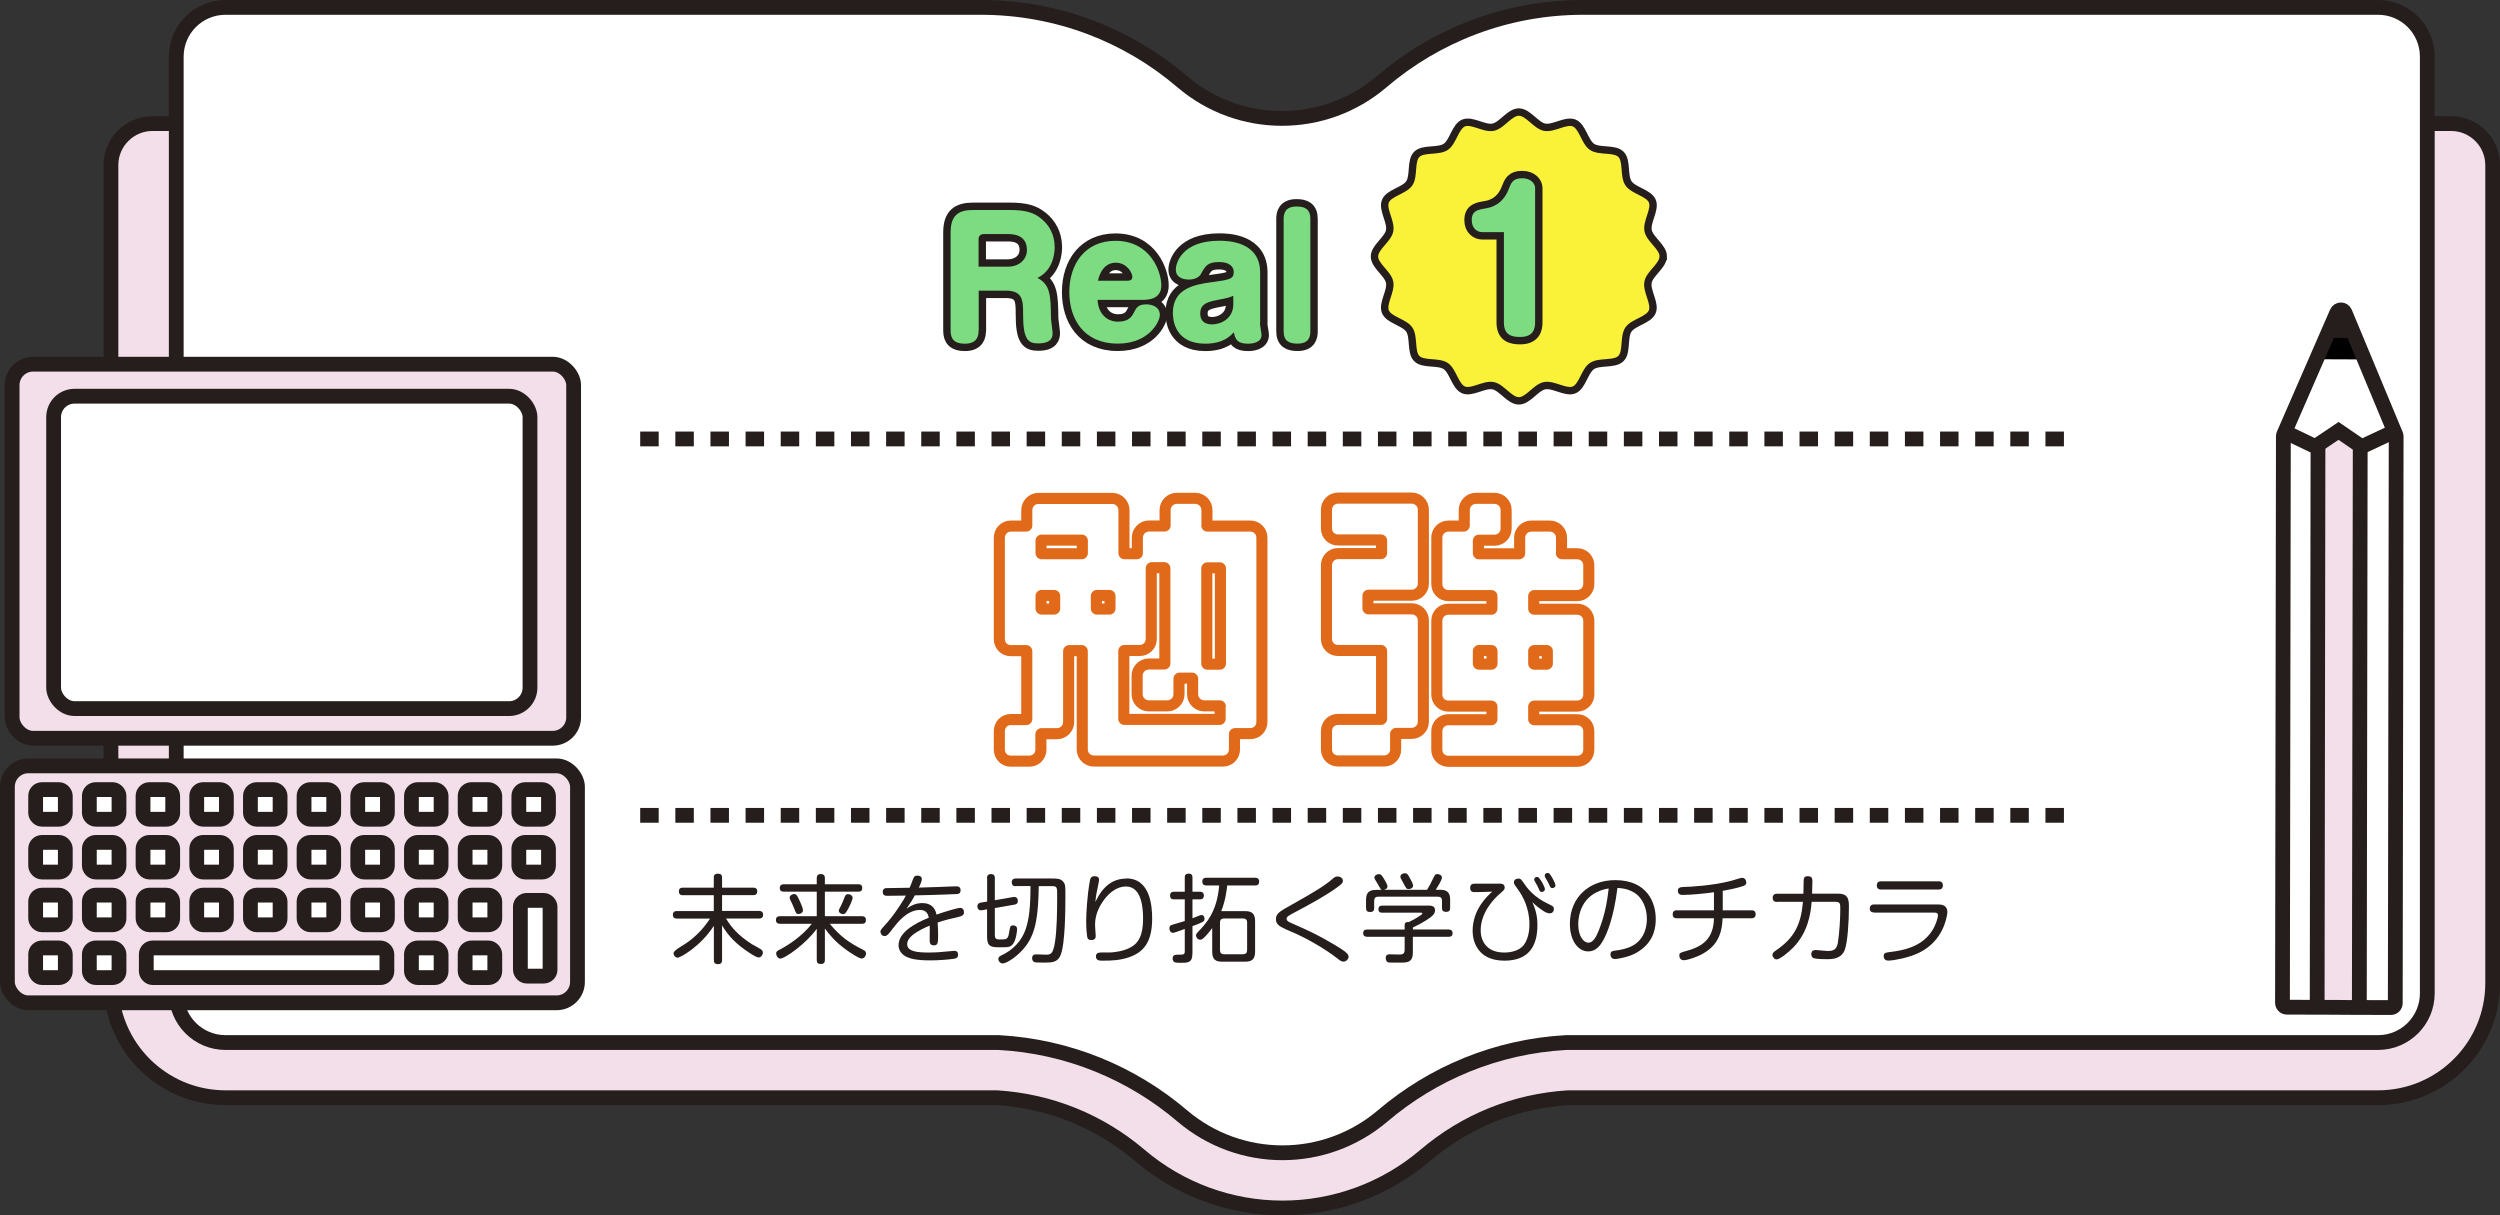 <?xml version="1.0" encoding="UTF-8"?>
<svg id="_レイヤー_2" data-name="レイヤー 2" xmlns="http://www.w3.org/2000/svg" viewBox="0 0 338.02 164.33">
  <rect x="0" y="0" width="338.02" height="164.33" fill="#333333" stroke="none"/>
  <defs>
    <style>
      .cls-1, .cls-2, .cls-3, .cls-4, .cls-5, .cls-6 {
        fill: none;
      }

      .cls-1, .cls-7, .cls-4, .cls-5, .cls-8, .cls-9 {
        stroke: #251e1c;
      }

      .cls-1, .cls-7, .cls-4, .cls-5, .cls-9 {
        stroke-width: 2px;
      }

      .cls-1, .cls-7, .cls-8, .cls-9 {
        stroke-linecap: round;
      }

      .cls-1, .cls-7, .cls-9 {
        stroke-linejoin: round;
      }

      .cls-2 {
        stroke: #000;
        stroke-width: 2.89px;
      }

      .cls-2, .cls-4, .cls-5, .cls-8 {
        stroke-miterlimit: 10;
      }

      .cls-10, .cls-7 {
        fill: #fff;
      }

      .cls-11 {
        fill: #7ddb81;
      }

      .cls-12, .cls-9 {
        fill: #f3dfe9;
      }

      .cls-4 {
        stroke-dasharray: 2.5 2.25;
      }

      .cls-13 {
        fill: #251e1c;
      }

      .cls-8 {
        fill: #faf139;
      }

      .cls-6 {
        stroke: #e06a19;
        stroke-width: 3px;
      }
    </style>
  </defs>
  <g id="_レイヤー_1-2" data-name="レイヤー 1">
    <g>
      <path class="cls-9" d="M173.4,163.33c-7.05,0-13.9-2.52-19.28-7.1-5.48-4.66-12.17-7.36-19.34-7.81H30.49c-8.56,0-15.49-6.94-15.49-15.49V22.33c0-3.1,2.52-5.62,5.62-5.62h310.79c3.1,0,5.62,2.51,5.62,5.62v110.6c0,8.56-6.94,15.49-15.49,15.49h-109.51c-7.17.45-13.86,3.14-19.34,7.81-5.38,4.58-12.23,7.1-19.28,7.1Z"/>
      <path class="cls-7" d="M214.05,1c-10.39,0-19.9,3.78-27.22,10.03-7.77,6.64-19.23,6.64-27,0-7.33-6.26-16.83-10.03-27.22-10.03H30.49c-3.68,0-6.66,2.98-6.66,6.66v126.64c0,3.68,2.98,6.66,6.66,6.66h104.55c9.44.52,18.04,4.16,24.8,9.91,7.83,6.66,19.29,6.66,27.12,0,6.76-5.75,15.37-9.39,24.8-9.91h109.77c3.68,0,6.66-2.98,6.66-6.66V7.66c0-3.68-2.98-6.66-6.66-6.66h-107.48Z"/>
      <line class="cls-4" x1="86.56" y1="110.24" x2="279.14" y2="110.24"/>
      <line class="cls-4" x1="86.56" y1="59.35" x2="279.14" y2="59.35"/>
      <g>
        <g>
          <path class="cls-6" d="M162.42,71.06c0,.44.38.82.82.82h5.81c.48,0,.82.37.82.82v24.92c0,.44-.34.82-.82.82h-2.07c-.44,0-.82.37-.82.82v2.07c0,.48-.37.82-.82.82h-17.44c-.44,0-.82-.34-.82-.82v-13.29c0-.44-.37-.82-.82-.82h-1.7c-.44,0-.82.37-.82.82v9.59c0,.44-.37.82-.82.82h-2.11c-.44,0-.82.37-.82.82v2.07c0,.48-.34.82-.82.82h-2.52c-.44,0-.78-.34-.78-.82v-2.48c0-.48.34-.82.78-.82h2.11c.44,0,.82-.37.82-.82v-9.18c0-.44-.38-.82-.82-.82h-2.11c-.44,0-.78-.34-.78-.82v-13.7c0-.44.34-.82.78-.82h2.11c.44,0,.82-.37.82-.82v-2.07c0-.48.37-.85.82-.85h10c.44,0,.82.37.82.85v5.81c0,.44.37.82.82.82h1.67c.44,0,.82-.37.82-.82v-2.11c0-.44.37-.82.82-.82h2.11c.44,0,.82-.37.82-.82v-2.07c0-.48.37-.85.82-.85h2.52c.44,0,.82.37.82.85v2.07ZM147.09,73.1c0-.44-.37-.82-.82-.82h-5.44c-.44,0-.82.37-.82.82v1.7c0,.44.37.82.82.82h5.44c.44,0,.82-.37.82-.82v-1.7ZM143.35,80.58c0-.44-.37-.82-.82-.82h-1.7c-.44,0-.82.37-.82.82v1.7c0,.44.37.82.82.82h1.7c.44,0,.82-.37.82-.82v-1.7ZM150.83,80.58c0-.44-.38-.82-.82-.82h-1.7c-.44,0-.82.37-.82.82v1.7c0,.44.37.82.82.82h1.7c.44,0,.82-.37.82-.82v-1.7ZM165.75,95.51c0-.44-.37-.82-.82-.82h-2.11c-.44,0-.82-.37-.82-.82v-2.11c0-.44-.37-.82-.82-.82h-1.7c-.44,0-.82.37-.82.82v2.11c0,.44-.37.82-.82.82h-2.52c-.44,0-.82-.37-.82-.82v-2.52c0-.44.37-.82.82-.82h2.11c.44,0,.82-.37.82-.82v-12.88c0-.44-.38-.82-.82-.82h-1.7c-.44,0-.82.37-.82.82v9.55c0,.48-.34.82-.82.82h-2.07c-.44,0-.82.37-.82.82v9.18c0,.44.37.82.82.82h12.88c.44,0,.82-.37.82-.82v-1.7ZM163.24,76.03c-.44,0-.82.37-.82.82v12.88c0,.44.38.82.82.82h1.7c.44,0,.82-.37.82-.82v-12.88c0-.44-.37-.82-.82-.82h-1.7Z"/>
          <path class="cls-6" d="M187.96,101.32c0,.48-.38.82-.82.82h-6.22c-.48,0-.82-.34-.82-.82v-2.48c0-.48.34-.82.82-.82h5.81c.44,0,.82-.37.82-.82v-9.18c0-.44-.37-.82-.82-.82h-5.81c-.48,0-.82-.34-.82-.82v-9.96c0-.44.34-.82.82-.82h5.81c.44,0,.82-.37.82-.82v-1.7c0-.44-.37-.82-.82-.82h-5.81c-.48,0-.82-.34-.82-.82v-2.52c0-.44.34-.82.82-.82h9.96c.44,0,.82.37.82.82v9.99c0,.44-.37.82-.82.82h-5.85c-.44,0-.82.37-.82.82v1.7c0,.44.37.82.82.82h5.85c.44,0,.82.34.82.82v13.7c0,.44-.37.82-.82.82h-2.11c-.44,0-.82.37-.82.82v2.07ZM210.36,74.8c0,.44.37.82.82.82h2.07c.48,0,.82.37.82.82v2.52c0,.44-.34.82-.82.82h-5.81c-.44,0-.82.37-.82.82v1.7c0,.44.37.82.82.82h5.81c.48,0,.82.34.82.82v9.96c0,.44-.34.82-.82.82h-5.81c-.44,0-.82.37-.82.82v1.7c0,.44.37.82.82.82h5.81c.48,0,.82.34.82.82v2.48c0,.48-.34.82-.82.82h-17.41c-.48,0-.82-.34-.82-.82v-2.48c0-.48.34-.82.82-.82h5.81c.44,0,.82-.37.82-.82v-1.7c0-.44-.37-.82-.82-.82h-5.81c-.48,0-.82-.37-.82-.82v-9.96c0-.48.34-.82.82-.82h5.81c.44,0,.82-.37.82-.82v-1.7c0-.44-.37-.82-.82-.82h-5.81c-.48,0-.82-.37-.82-.82v-6.26c0-.44.34-.82.82-.82h2.07c.44,0,.82-.37.82-.82v-2.11c0-.44.37-.82.82-.82h2.52c.44,0,.82.37.82.82v2.52c0,.48-.37.82-.82.82h-2.11c-.44,0-.82.37-.82.82v1.7c0,.44.37.82.82.82h5.44c.44,0,.82-.37.82-.82v-2.11c0-.44.37-.82.82-.82h2.52c.44,0,.82.37.82.82v2.11ZM202.48,88.03c0-.44-.37-.82-.82-.82h-1.7c-.44,0-.82.37-.82.82v1.7c0,.44.37.82.82.82h1.7c.44,0,.82-.37.82-.82v-1.7ZM207.44,87.21c-.44,0-.82.37-.82.82v1.7c0,.44.37.82.82.82h1.7c.44,0,.82-.37.82-.82v-1.7c0-.44-.37-.82-.82-.82h-1.7Z"/>
        </g>
        <g>
          <path class="cls-10" d="M162.42,71.06c0,.44.38.82.82.82h5.81c.48,0,.82.37.82.82v24.92c0,.44-.34.82-.82.82h-2.07c-.44,0-.82.37-.82.82v2.07c0,.48-.37.82-.82.82h-17.44c-.44,0-.82-.34-.82-.82v-13.29c0-.44-.37-.82-.82-.82h-1.7c-.44,0-.82.37-.82.82v9.59c0,.44-.37.82-.82.82h-2.11c-.44,0-.82.37-.82.82v2.07c0,.48-.34.82-.82.82h-2.52c-.44,0-.78-.34-.78-.82v-2.48c0-.48.34-.82.78-.82h2.11c.44,0,.82-.37.82-.82v-9.18c0-.44-.38-.82-.82-.82h-2.11c-.44,0-.78-.34-.78-.82v-13.7c0-.44.34-.82.78-.82h2.11c.44,0,.82-.37.82-.82v-2.07c0-.48.37-.85.82-.85h10c.44,0,.82.37.82.85v5.81c0,.44.37.82.82.82h1.67c.44,0,.82-.37.82-.82v-2.11c0-.44.37-.82.82-.82h2.11c.44,0,.82-.37.82-.82v-2.07c0-.48.37-.85.82-.85h2.52c.44,0,.82.37.82.85v2.07ZM147.09,73.1c0-.44-.37-.82-.82-.82h-5.44c-.44,0-.82.37-.82.82v1.7c0,.44.37.82.82.82h5.44c.44,0,.82-.37.82-.82v-1.7ZM143.35,80.58c0-.44-.37-.82-.82-.82h-1.7c-.44,0-.82.37-.82.82v1.7c0,.44.37.82.82.82h1.7c.44,0,.82-.37.82-.82v-1.7ZM150.83,80.58c0-.44-.38-.82-.82-.82h-1.7c-.44,0-.82.37-.82.82v1.7c0,.44.37.82.82.82h1.7c.44,0,.82-.37.82-.82v-1.7ZM165.75,95.51c0-.44-.37-.82-.82-.82h-2.11c-.44,0-.82-.37-.82-.82v-2.11c0-.44-.37-.82-.82-.82h-1.7c-.44,0-.82.37-.82.82v2.11c0,.44-.37.82-.82.82h-2.52c-.44,0-.82-.37-.82-.82v-2.52c0-.44.37-.82.82-.82h2.11c.44,0,.82-.37.82-.82v-12.88c0-.44-.38-.82-.82-.82h-1.7c-.44,0-.82.37-.82.82v9.55c0,.48-.34.82-.82.82h-2.07c-.44,0-.82.37-.82.82v9.18c0,.44.37.82.82.82h12.88c.44,0,.82-.37.82-.82v-1.7ZM163.24,76.03c-.44,0-.82.37-.82.82v12.88c0,.44.38.82.82.82h1.7c.44,0,.82-.37.82-.82v-12.88c0-.44-.37-.82-.82-.82h-1.7Z"/>
          <path class="cls-10" d="M187.96,101.32c0,.48-.38.82-.82.82h-6.22c-.48,0-.82-.34-.82-.82v-2.48c0-.48.34-.82.82-.82h5.81c.44,0,.82-.37.82-.82v-9.18c0-.44-.37-.82-.82-.82h-5.81c-.48,0-.82-.34-.82-.82v-9.96c0-.44.34-.82.82-.82h5.81c.44,0,.82-.37.82-.82v-1.7c0-.44-.37-.82-.82-.82h-5.81c-.48,0-.82-.34-.82-.82v-2.52c0-.44.34-.82.82-.82h9.96c.44,0,.82.37.82.82v9.99c0,.44-.37.82-.82.82h-5.85c-.44,0-.82.37-.82.82v1.7c0,.44.37.82.82.82h5.85c.44,0,.82.34.82.82v13.7c0,.44-.37.82-.82.82h-2.11c-.44,0-.82.37-.82.82v2.07ZM210.36,74.8c0,.44.37.82.82.82h2.07c.48,0,.82.37.82.82v2.52c0,.44-.34.82-.82.82h-5.81c-.44,0-.82.37-.82.82v1.7c0,.44.37.82.82.82h5.81c.48,0,.82.34.82.82v9.96c0,.44-.34.82-.82.82h-5.81c-.44,0-.82.37-.82.82v1.7c0,.44.37.82.82.82h5.81c.48,0,.82.34.82.82v2.48c0,.48-.34.82-.82.82h-17.41c-.48,0-.82-.34-.82-.82v-2.48c0-.48.34-.82.82-.82h5.81c.44,0,.82-.37.82-.82v-1.7c0-.44-.37-.82-.82-.82h-5.81c-.48,0-.82-.37-.82-.82v-9.96c0-.48.34-.82.82-.82h5.81c.44,0,.82-.37.82-.82v-1.7c0-.44-.37-.82-.82-.82h-5.81c-.48,0-.82-.37-.82-.82v-6.26c0-.44.34-.82.82-.82h2.07c.44,0,.82-.37.82-.82v-2.11c0-.44.37-.82.82-.82h2.52c.44,0,.82.37.82.82v2.52c0,.48-.37.82-.82.82h-2.11c-.44,0-.82.37-.82.82v1.7c0,.44.37.82.82.82h5.44c.44,0,.82-.37.82-.82v-2.11c0-.44.37-.82.82-.82h2.52c.44,0,.82.37.82.82v2.11ZM202.48,88.03c0-.44-.37-.82-.82-.82h-1.7c-.44,0-.82.37-.82.82v1.7c0,.44.37.82.82.82h1.7c.44,0,.82-.37.82-.82v-1.7ZM207.44,87.21c-.44,0-.82.37-.82.82v1.7c0,.44.37.82.82.82h1.7c.44,0,.82-.37.82-.82v-1.7c0-.44-.37-.82-.82-.82h-1.7Z"/>
        </g>
      </g>
      <g>
        <path class="cls-13" d="M91.53,124.2c-.14,0-.55,0-.55-.51s.39-.51.55-.51h4.98v-2.14h-4.17c-.14,0-.55,0-.55-.51s.38-.51.55-.51h4.17v-1.34c0-.2.01-.55.55-.55s.57.31.57.55v1.34h4.21c.14,0,.55,0,.55.49,0,.52-.4.52-.55.52h-4.21v2.14h5c.14,0,.55,0,.55.51s-.4.51-.55.51h-4.47c.77,1.25,1.64,2.27,3.5,3.47.22.14,1.24.65,1.38.83.08.09.1.23.1.33,0,.35-.3.64-.57.64-.43,0-1.94-1.09-2.48-1.52-1.48-1.18-2.17-2.34-2.46-2.82v4.69c0,.14,0,.55-.53.55-.46,0-.58-.2-.58-.55v-4.64c-1.75,2.76-4.54,4.32-4.9,4.32-.27,0-.55-.29-.55-.62q0-.31,1.11-.96c1.55-.92,2.85-2.2,3.82-3.71h-4.46Z"/>
        <path class="cls-13" d="M110.43,118.73c0-.17.03-.55.52-.55.36,0,.58.13.58.55v.83h4.52c.21,0,.53.03.53.49,0,.44-.26.51-.53.51h-4.52v3.32h5.02c.18,0,.53.03.53.51,0,.46-.29.51-.53.51h-4.37c1.48,1.74,2.51,2.5,4.56,3.54.18.09.35.2.35.47,0,.33-.25.69-.58.69-.4,0-1.62-.84-2.12-1.2-1.53-1.1-2.31-2.12-2.86-2.86v4.25c0,.17-.01.55-.53.55-.42,0-.57-.16-.57-.55v-4.21c-1.47,2.05-4.33,4.03-4.92,4.03-.36,0-.57-.44-.57-.7,0-.25.17-.35.4-.47,1.14-.58,3.16-1.88,4.42-3.54h-4.3c-.14,0-.55,0-.55-.51s.39-.51.55-.51h4.97v-3.32h-4.45c-.14,0-.55,0-.55-.49s.4-.51.55-.51h4.45v-.83ZM108.04,121.64c.29.57.53,1.21.53,1.43,0,.34-.35.51-.62.51-.29,0-.34-.14-.58-.77-.12-.31-.3-.7-.47-1.04-.06-.13-.13-.27-.13-.42,0-.27.35-.47.61-.47.29,0,.4.21.66.75ZM115.28,121.38c0,.35-.53,1.38-.64,1.57-.3.55-.43.65-.65.65-.27,0-.58-.2-.58-.48,0-.1.07-.23.29-.65.16-.31.36-.81.52-1.22.03-.08.14-.35.4-.35.44,0,.66.25.66.48Z"/>
        <path class="cls-13" d="M123.42,118.96c.12-.34.21-.57.6-.57.12,0,.62,0,.62.48,0,.27-.26.85-.4,1.14.7-.03,1.61-.04,2.82-.09,1.5-.07,2.18-.08,2.25-.08.14,0,.57,0,.57.53,0,.46-.33.49-.43.51-.1.01-3.24.14-5.76.18-.31.6-.58,1.01-1.12,1.81.86-.64,1.62-.77,2.13-.77,1.24,0,1.78.74,1.92,1.56.84-.3,2.82-.91,3.19-.91.49,0,.53.44.53.6,0,.4-.29.52-.79.64-1.04.23-1.72.39-2.77.74.05.55.06,1.5.06,1.76,0,.94-.01,1.33-.57,1.33s-.57-.39-.57-.77c0-.25.01-1.33.01-1.55,0-.18,0-.25-.01-.35-.43.17-1.7.73-2.42,1.37-.48.43-.62.77-.62,1.14,0,1.01,1.42,1.13,2.89,1.13.22,0,1.18,0,2.33-.13.65-.07,1.04-.1,1.13-.1.23,0,.53.07.53.52,0,.34-.16.49-.58.56-.97.13-2.14.21-3.19.21-1.86,0-2.59-.22-3.12-.44-.7-.3-1.16-.9-1.16-1.6,0-1.74,2.18-2.96,4.09-3.73-.06-.31-.22-1.05-1.18-1.05-1.77,0-3.07,1.72-3.72,2.56-.53.7-.74.97-1.08.97s-.56-.31-.56-.6c0-.14.08-.29.36-.6.82-.9,1.27-1.42,2.25-2.89.48-.73.71-1.14.83-1.38-1.08.01-2.03.03-2.52.03-.17,0-.61,0-.61-.53,0-.31.17-.48.43-.51.09-.01,2.7-.04,3.21-.05.12-.26.31-.74.42-1.07Z"/>
        <path class="cls-13" d="M133.45,118.74c0-.14,0-.56.53-.56s.53.39.53.56v2.98l2.46-.43c.58-.1.65.32.65.53,0,.34-.22.46-.44.49l-2.67.47v3.68c0,.51.29.56.61.56.77,0,.95,0,1.12-.27.12-.18.13-.27.29-1.16.04-.21.08-.47.44-.47.14,0,.55.04.55.49,0,.27-.13,1.43-.53,1.99-.35.48-.68.48-1.83.48s-1.7-.08-1.7-1.42v-3.71l-.7.12c-.56.09-.61-.39-.61-.52,0-.31.16-.46.46-.51l.86-.14v-3.17ZM137.35,119.82c-.16,0-.55,0-.55-.52,0-.48.34-.52.55-.52h4.89c.64,0,1.17,0,1.52.44.29.34.29.66.29,1.66,0,1.92-.01,6.64-.64,8.24-.4,1.03-1.22,1.03-2.25,1.03-.55,0-1.05,0-1.25-.05-.3-.08-.36-.38-.36-.55,0-.51.38-.51.65-.51.19,0,1.18.04,1.22.04.62,0,.96-.05,1.22-1.69.26-1.66.3-4.25.3-6.24,0-1.25,0-1.34-.83-1.34h-1.66c-.07,3.89-.35,6.21-1.73,8.07-1.01,1.37-2.61,2.39-3.16,2.39-.29,0-.58-.3-.58-.62,0-.26.21-.36.39-.46,1.55-.7,2.78-1.96,3.32-3.59.44-1.33.64-2.85.64-5.8h-1.96Z"/>
        <path class="cls-13" d="M152.3,118.77c3.28,0,3.48,3.87,3.48,5.45,0,3.38-1.34,4.6-3.19,5.23-1.2.4-2.31.44-3.56.44-.35,0-.85-.01-.85-.58,0-.36.2-.53.74-.53.2,0,1.08.01,1.26,0,.43-.03,1.7-.13,2.73-.71.99-.56,1.64-1.55,1.64-3.82,0-1-.03-4.39-2.3-4.39-1.56,0-2.64,1.31-3.11,1.99-.91,1.31-1.08,2.38-1.08,3.26,0,.22.09,1.25.09,1.43,0,.2-.03.56-.6.56-.43,0-.53-.22-.57-.56-.05-.34-.12-.97-.12-2.09,0-.86.13-3.34.49-5.3.06-.35.13-.68.65-.68.31,0,.6.1.6.48,0,.13-.03.3-.21,1.18-.22,1.01-.25,1.37-.29,1.83.44-.9,1.53-3.17,4.17-3.17Z"/>
        <path class="cls-13" d="M161.22,128.97c0,1.21-.64,1.21-1.56,1.21-.22,0-.71-.01-.84-.08-.26-.14-.27-.4-.27-.51,0-.51.38-.51.81-.51.64,0,.83,0,.83-.46v-3.02c-1.1.4-1.43.52-1.61.52-.33,0-.47-.34-.47-.58,0-.4.25-.48.48-.53.44-.12.83-.25,1.6-.48v-2.93h-1.46c-.14,0-.53,0-.53-.51s.39-.52.53-.52h1.46v-1.9c0-.2.01-.55.52-.55.47,0,.52.29.52.55v1.9h1.01c.13,0,.53,0,.53.51s-.38.52-.53.52h-1.01v2.56c.2-.07.3-.12.85-.34.18-.08.27-.1.39-.1.27,0,.39.27.39.51,0,.26-.13.36-.29.44-.4.21-.77.33-1.34.55v3.74ZM163.12,119.72c-.14,0-.56,0-.56-.52s.4-.52.56-.52h6.58c.14,0,.55,0,.55.51,0,.53-.39.53-.55.53h-3.77c-.08.7-.25,2.11-.81,3.47h3.19c.96,0,1.39.33,1.39,1.39v4.06c0,1.05-.4,1.39-1.39,1.39h-3.02c-.99,0-1.39-.33-1.39-1.39v-3.16c-.65.9-1.14,1.34-1.21,1.39-.09.08-.22.19-.42.19-.33,0-.56-.34-.56-.57,0-.17.09-.3.26-.48,1.05-1.08,2.59-2.69,2.87-6.29h-1.73ZM168.62,124.76c0-.43-.21-.58-.57-.58h-2.52c-.38,0-.58.17-.58.58v3.69c0,.38.17.57.58.57h2.52c.4,0,.57-.19.57-.58v-3.68Z"/>
        <path class="cls-13" d="M173.73,125.58c-.96-.42-1.21-.74-1.21-1.31,0-.77.52-1.05,2.13-1.95,3.42-1.91,4.6-2.69,5.5-3.47.26-.22.42-.35.69-.35.36,0,.73.22.73.6,0,.26-.13.4-.66.79-1.64,1.21-3.68,2.31-5.84,3.46-.51.27-.79.42-.94.55-.08.07-.17.17-.17.33,0,.27.22.39.61.56,2.37,1.05,3.59,1.59,5.88,2.96.53.32,1.37.82,1.69,1.17.12.13.2.3.2.46,0,.25-.3.64-.68.64-.27,0-.48-.14-.77-.38-1.87-1.48-4.56-2.91-5.64-3.38l-1.52-.66Z"/>
        <path class="cls-13" d="M195.85,125.68c.14,0,.55,0,.55.49s-.36.49-.55.49h-4.82v2.09c0,1.01-.34,1.4-1.4,1.4h-1.33c-.44,0-.6,0-.71-.08-.16-.12-.23-.34-.23-.52,0-.52.38-.52.53-.52.03,0,1.3.03,1.34.03.39,0,.69-.07.69-.65v-1.75h-5.06c-.13,0-.55,0-.55-.49s.39-.49.55-.49h5.06v-.6c0-.26.14-.46.52-.4.68-.29,1.87-1,1.87-1.16,0-.12-.09-.12-.26-.12h-5.19c-.13,0-.49,0-.49-.48,0-.31.19-.48.51-.48h6.14c.44,0,1.01,0,1.01.65,0,.52-.44.84-1.14,1.3-.73.47-1.3.74-1.85,1.01v.27h4.82ZM192.95,120.31c.35-.57.53-.94.75-1.4.3-.61.35-.73.65-.73.21,0,.61.13.61.49,0,.31-.59,1.26-.83,1.64h.68c1.21,0,1.26.84,1.26,1.38v1.07c0,.17,0,.53-.52.53-.46,0-.58-.18-.58-.53v-.96c0-.38-.17-.56-.55-.56h-8.07c-.38,0-.55.2-.55.56v.96c0,.18-.01.55-.52.55-.4,0-.58-.13-.58-.53v-1.08c0-1.05.42-1.38,1.39-1.38h.75c-.16-.05-.18-.12-.49-.68-.05-.1-.34-.57-.39-.65-.04-.06-.13-.21-.13-.34,0-.27.33-.46.6-.46.3,0,.43.2.71.66.16.26.46.77.46.99,0,.17-.1.38-.46.47h5.81ZM190.55,118.59c.23.42.51.88.51,1.14,0,.4-.44.48-.6.48-.29,0-.3-.05-.73-.83-.35-.65-.39-.73-.39-.85,0-.33.42-.46.56-.46.32,0,.38.05.65.51Z"/>
        <path class="cls-13" d="M202.61,119.47c.39,0,.84.01.84.55,0,.27-.2.42-.58.75-.75.62-2.67,2.52-2.67,5.03,0,1.52.9,2.99,3.17,2.99.71,0,2-.14,2.68-1.05.73-.99.74-2.41.74-2.78,0-2.15-.88-3.81-1.61-4.78-.4-.55-.49-.66-.49-.88,0-.18.08-.3.18-.38.16-.1.34-.13.46-.13.26,0,.31.08.61.49.48.7,1.36,1.99,3.43,2.95.51.23.73.34.73.68,0,.16-.09.58-.55.58-.35,0-.65-.17-.92-.35-.18-.12-.88-.58-1.44-1.16.4.94.68,1.74.68,3.11,0,2.78-1.13,4.8-4.46,4.8-3.77,0-4.3-2.82-4.3-4,0-2.95,1.99-4.73,2.65-5.33-.6.03-1.74.06-2.33.06-.26,0-.65,0-.65-.57s.4-.57.69-.57h3.15ZM207.48,119.11c-.03-.05-.04-.14-.04-.21,0-.26.27-.33.38-.33.17,0,.23.04.55.52.13.19.51.86.51,1.13s-.26.38-.4.38c-.16,0-.26-.05-.34-.23-.09-.21-.2-.43-.3-.64-.05-.1-.31-.53-.35-.62ZM208.91,118.59c-.04-.07-.05-.14-.05-.22,0-.26.26-.34.39-.34.2,0,.26.08.51.46.22.35.55,1,.55,1.21,0,.29-.29.38-.42.38-.23,0-.31-.2-.34-.27-.08-.2-.17-.36-.3-.61-.05-.09-.3-.51-.34-.6Z"/>
        <path class="cls-13" d="M216.78,127.11c-.43.77-1.01,1.53-2.04,1.53-1.4,0-2.48-1.51-2.48-3.71,0-3.68,2.69-5.93,6.12-5.93,4.34,0,5.49,3.04,5.49,5.23,0,1.01-.13,2.94-2.21,4.34-.9.61-1.77.84-2.64,1.01-.29.05-.55.09-.66.09-.58,0-.61-.51-.61-.62,0-.44.23-.47.9-.56.4-.05,1.25-.2,1.99-.57,1.89-.96,2.03-2.95,2.03-3.68,0-1.27-.46-2.81-1.78-3.59-.91-.53-1.78-.57-2.2-.59-.51,4.08-1.42,6.16-1.9,7.03ZM215.81,120.67c-1.82.95-2.42,2.79-2.42,4.32s.69,2.47,1.38,2.47c.62,0,1.07-.78,1.44-1.77.81-2.08,1.08-3.73,1.3-5.56-.35.05-1,.17-1.7.55Z"/>
        <path class="cls-13" d="M232.92,123.08h3.89c.14,0,.57,0,.57.53s-.43.55-.57.55h-3.9c-.09,2.33-.87,4.07-3.42,5.15-.65.27-1.46.52-1.81.52-.6,0-.62-.53-.62-.64,0-.35.1-.38,1.03-.64,2.25-.61,3.6-1.75,3.65-4.39h-5.01c-.14,0-.57,0-.57-.53s.38-.55.57-.55h5.01v-2.44c-1.14.16-3.08.36-4.19.36-.23,0-.69,0-.69-.57,0-.48.43-.49.91-.51.48,0,3.81-.16,6.31-.83.2-.05,1.01-.3,1.18-.35.1-.03.2-.05.29-.05.38,0,.56.33.56.62,0,.34-.2.43-.7.58-.75.23-1.57.39-2.48.56v2.63Z"/>
        <path class="cls-13" d="M240.29,121.95c-.16,0-.61,0-.61-.55s.44-.56.61-.56h3.54c.01-.26.03-.83.03-1.29,0-.79,0-1.08.57-1.08.62,0,.62.38.62.75,0,.17-.01.7-.04,1.61h3.54c1.21,0,1.44.6,1.44,1.7,0,2.07-.17,4.78-.55,5.86-.46,1.3-1.81,1.3-2.38,1.3-.42,0-1.47-.01-1.81-.13-.33-.12-.35-.44-.35-.55,0-.53.4-.56.64-.56.13,0,1.33.13,1.57.13.82,0,1.22-.21,1.38-1.1.22-1.37.33-3.33.33-4.51,0-.79,0-1.04-.71-1.04h-3.16c-.14,1.7-.52,4.12-2.46,6.15-.56.58-1.82,1.64-2.28,1.64-.3,0-.56-.33-.56-.61s.21-.42.52-.64c2.46-1.68,3.35-3.51,3.6-6.54h-3.48Z"/>
        <path class="cls-13" d="M253.38,123.37c-.13,0-.57,0-.57-.53s.43-.55.57-.55h8.66c.31,0,1.26,0,1.26,1.03,0,.12-.22,2.93-2.63,4.76-1.13.87-2.35,1.23-3.42,1.5-.73.17-1.53.3-1.91.3-.13,0-.65,0-.65-.61,0-.44.23-.47,1.08-.58,1.26-.17,3.94-.53,5.43-2.79.55-.82.83-1.85.83-2.13,0-.33-.22-.38-.52-.38h-8.14ZM262.11,119.16c.14,0,.58,0,.58.55s-.42.56-.58.56h-7.77c-.14,0-.58,0-.58-.55s.42-.56.58-.56h7.77Z"/>
      </g>
      <g>
        <g>
          <path class="cls-1" d="M132.31,44.7c0,.63-.11,1.77-1.86,1.77-1.36,0-1.92-.58-1.92-1.75v-13.26c0-2.31.99-3.07,3.07-3.07h4.84c2.31,0,3.33.37,4.3,1.14,1.1.86,1.86,2.2,1.86,3.86,0,.37,0,3.07-2.33,4.19,1.77.89,1.79,2.44,1.83,5.4,0,.35.22,1.77.22,2.05,0,.52-.11,1.4-1.94,1.4-1.36,0-2.05-.5-2.05-3.89,0-1.88,0-3.24-2.33-3.24h-3.67v5.38ZM132.31,36.06h3.93c1.64,0,2.61-1.04,2.61-2.27,0-2.14-2.05-2.14-2.53-2.14h-3.3c-.45,0-.71.24-.71.71v3.69Z"/>
          <path class="cls-1" d="M148.4,40.55c.11,1.92,1.3,2.94,2.76,2.94s1.86-.69,2.12-1.17c.35-.69.58-1.17,1.71-1.17.6,0,1.83.22,1.83,1.45,0,.82-1.4,3.86-5.7,3.86-4.64,0-6.54-3.39-6.54-6.97,0-3.86,2.18-6.93,6.24-6.93,4.75,0,6.2,4.19,6.2,6.02,0,1.96-1.9,1.96-2.55,1.96h-6.07ZM152.41,37.96c.34,0,.69-.09.69-.52,0-.58-.76-1.92-2.25-1.92-.32,0-1.84,0-2.4,2.44h3.95Z"/>
          <path class="cls-1" d="M170.35,43.68c0,.26.22,1.38.22,1.62,0,1.02-1.23,1.17-1.81,1.17-1.4,0-1.73-.5-1.94-1.55-.39.45-1.4,1.55-3.84,1.55-4.15,0-4.4-3.22-4.4-4.17,0-3.41,3.13-3.84,5.25-4.15,2.42-.32,2.98-.41,2.98-1.38,0-.65-.5-1.34-1.96-1.34-1.6,0-1.88.54-2.5,1.66-.13.24-.63.71-1.6.71-.48,0-1.77-.11-1.77-1.36,0-.84.8-3.89,5.89-3.89,1.23,0,5.51.13,5.51,4.3v6.82ZM166.75,39.99c-.63.28-.78.3-2.01.54-1.38.26-2.46.52-2.46,1.86,0,1.47,1.32,1.47,1.62,1.47,1.14,0,2.85-.76,2.85-2.7v-1.17Z"/>
          <path class="cls-1" d="M177.17,44.78c0,.69-.15,1.68-1.73,1.68-1.14,0-1.88-.34-1.88-1.68v-15.18c0-.69.17-1.68,1.73-1.68,1.14,0,1.88.35,1.88,1.68v15.18Z"/>
        </g>
        <g>
          <path class="cls-11" d="M132.31,44.7c0,.63-.11,1.77-1.86,1.77-1.36,0-1.92-.58-1.92-1.75v-13.26c0-2.31.99-3.07,3.07-3.07h4.84c2.31,0,3.33.37,4.3,1.14,1.1.86,1.86,2.2,1.86,3.86,0,.37,0,3.07-2.33,4.19,1.77.89,1.79,2.44,1.83,5.4,0,.35.22,1.77.22,2.05,0,.52-.11,1.4-1.94,1.4-1.36,0-2.05-.5-2.05-3.89,0-1.88,0-3.24-2.33-3.24h-3.67v5.38ZM132.31,36.06h3.93c1.64,0,2.61-1.04,2.61-2.27,0-2.14-2.05-2.14-2.53-2.14h-3.3c-.45,0-.71.24-.71.71v3.69Z"/>
          <path class="cls-11" d="M148.4,40.55c.11,1.92,1.3,2.94,2.76,2.94s1.86-.69,2.12-1.17c.35-.69.58-1.17,1.71-1.17.6,0,1.83.22,1.83,1.45,0,.82-1.4,3.86-5.7,3.86-4.64,0-6.54-3.39-6.54-6.97,0-3.86,2.18-6.93,6.24-6.93,4.75,0,6.2,4.19,6.2,6.02,0,1.96-1.9,1.96-2.55,1.96h-6.07ZM152.41,37.96c.34,0,.69-.09.69-.52,0-.58-.76-1.92-2.25-1.92-.32,0-1.84,0-2.4,2.44h3.95Z"/>
          <path class="cls-11" d="M170.35,43.68c0,.26.22,1.38.22,1.62,0,1.02-1.23,1.17-1.81,1.17-1.4,0-1.73-.5-1.94-1.55-.39.45-1.4,1.55-3.84,1.55-4.15,0-4.4-3.22-4.4-4.17,0-3.41,3.13-3.84,5.25-4.15,2.42-.32,2.98-.41,2.98-1.38,0-.65-.5-1.34-1.96-1.34-1.6,0-1.88.54-2.5,1.66-.13.24-.63.71-1.6.71-.48,0-1.77-.11-1.77-1.36,0-.84.8-3.89,5.89-3.89,1.23,0,5.51.13,5.51,4.3v6.82ZM166.75,39.99c-.63.28-.78.3-2.01.54-1.38.26-2.46.52-2.46,1.86,0,1.47,1.32,1.47,1.62,1.47,1.14,0,2.85-.76,2.85-2.7v-1.17Z"/>
          <path class="cls-11" d="M177.17,44.78c0,.69-.15,1.68-1.73,1.68-1.14,0-1.88-.34-1.88-1.68v-15.18c0-.69.17-1.68,1.73-1.68,1.14,0,1.88.35,1.88,1.68v15.18Z"/>
        </g>
      </g>
      <g>
        <g>
          <g>
            <path class="cls-10" d="M316.38,136.2l-7.18-.02c-.32,0-.59-.27-.59-.59l.12-76.62c0-.08.02-.16.05-.23l7.19-16.49c.21-.47.88-.47,1.08,0l6.88,16.53c.03.07.05.15.05.23l-.12,76.63c0,.32-.26.59-.59.59l-6.89-.02"/>
            <path class="cls-10" d="M308.74,58.84l4.17,2c.19.09.41.07.58-.04l2.87-1.93"/>
            <line class="cls-10" x1="313.21" y1="60.98" x2="313.1" y2="136.19"/>
            <path class="cls-10" d="M323.98,58.89l-4.19,1.97c-.19.09-.41.07-.58-.05l-2.85-1.95"/>
            <line class="cls-10" x1="319.49" y1="61" x2="319.37" y2="136.21"/>
            <line class="cls-10" x1="313.83" y1="47.13" x2="319.1" y2="47.15"/>
          </g>
          <g>
            <line class="cls-10" x1="313.21" y1="60.98" x2="313.1" y2="136.19"/>
            <line class="cls-10" x1="319.49" y1="61" x2="319.37" y2="136.21"/>
            <path class="cls-10" d="M316.38,136.2l-7.18-.02c-.32,0-.59-.27-.59-.59l.12-76.62c0-.08.02-.16.05-.23l7.19-16.49c.21-.47.88-.47,1.08,0l6.88,16.53c.03.07.05.15.05.23l-.12,76.63c0,.32-.26.59-.59.59l-6.89-.02"/>
            <path class="cls-10" d="M323.98,58.89l-4.19,1.97c-.19.09-.41.07-.58-.05l-2.85-1.95-2.87,1.93c-.17.12-.39.13-.58.04l-4.17-2"/>
            <line class="cls-10" x1="313.83" y1="47.13" x2="319.1" y2="47.15"/>
          </g>
        </g>
        <polygon class="cls-13" points="314.2 47.14 316.36 41.92 318.68 47.15 314.2 47.14"/>
        <g>
          <path class="cls-3" d="M316.38,136.2l-7.18-.02c-.32,0-.59-.27-.59-.59l.12-76.62c0-.08.02-.16.05-.23l7.19-16.49c.21-.47.88-.47,1.08,0l6.88,16.53c.03.07.05.15.05.23l-.12,76.63c0,.32-.26.59-.59.59l-6.89-.02"/>
          <path class="cls-3" d="M308.74,58.84l4.17,2c.19.09.41.07.58-.04l2.87-1.93"/>
          <line class="cls-3" x1="313.21" y1="60.98" x2="313.1" y2="136.19"/>
          <path class="cls-3" d="M323.98,58.89l-4.19,1.97c-.19.09-.41.07-.58-.05l-2.85-1.95"/>
          <line class="cls-3" x1="319.49" y1="61" x2="319.37" y2="136.21"/>
          <line class="cls-3" x1="313.83" y1="47.13" x2="319.1" y2="47.15"/>
        </g>
        <polygon class="cls-12" points="320.05 136.41 313.26 135.97 313.26 61.08 316.45 59.06 320.05 61.52 320.05 136.41"/>
        <line class="cls-5" x1="313.41" y1="60.38" x2="313.3" y2="135.59"/>
        <line class="cls-5" x1="319.12" y1="60.4" x2="319" y2="135.61"/>
        <path class="cls-5" d="M323.81,58.29l-4.19,1.97c-.19.09-.41.07-.58-.05l-2.85-1.95-2.87,1.93c-.17.12-.39.13-.58.04l-4.17-2"/>
        <g>
          <line class="cls-2" x1="313.83" y1="47.13" x2="319.1" y2="47.15"/>
          <path class="cls-5" d="M316.38,136.2l-7.18-.02c-.32,0-.59-.27-.59-.59l.12-76.62c0-.08.02-.16.05-.23l7.19-16.49c.21-.47.88-.47,1.08,0l6.88,16.53c.03.07.05.15.05.23l-.12,76.63c0,.32-.26.59-.59.59l-6.89-.02"/>
        </g>
      </g>
      <g>
        <g>
          <rect class="cls-12" x="1.64" y="49.24" width="75.92" height="50.58" rx="2.83" ry="2.83"/>
          <rect class="cls-5" x="1.64" y="49.24" width="75.92" height="50.58" rx="2.83" ry="2.83"/>
        </g>
        <g>
          <rect class="cls-10" x="7.25" y="53.57" width="64.41" height="42.24" rx="2.83" ry="2.83"/>
          <rect class="cls-5" x="7.25" y="53.57" width="64.41" height="42.24" rx="2.83" ry="2.83"/>
        </g>
        <g>
          <g>
            <rect class="cls-12" x="1" y="103.55" width="77.08" height="32.04" rx="2.83" ry="2.83"/>
            <rect class="cls-5" x="1" y="103.55" width="77.08" height="32.04" rx="2.83" ry="2.83"/>
          </g>
          <g>
            <rect class="cls-10" x="4.82" y="106.76" width="4.01" height="4.01" rx=".85" ry=".85"/>
            <rect class="cls-5" x="4.82" y="106.76" width="4.01" height="4.01" rx=".85" ry=".85"/>
          </g>
          <g>
            <rect class="cls-10" x="12.08" y="106.76" width="4.01" height="4.01" rx=".85" ry=".85"/>
            <rect class="cls-5" x="12.08" y="106.76" width="4.01" height="4.01" rx=".85" ry=".85"/>
          </g>
          <g>
            <rect class="cls-10" x="19.34" y="106.76" width="4.01" height="4.01" rx=".85" ry=".85"/>
            <rect class="cls-5" x="19.34" y="106.76" width="4.01" height="4.01" rx=".85" ry=".85"/>
          </g>
          <g>
            <rect class="cls-10" x="26.6" y="106.76" width="4.01" height="4.01" rx=".85" ry=".85"/>
            <rect class="cls-5" x="26.6" y="106.76" width="4.01" height="4.01" rx=".85" ry=".85"/>
          </g>
          <g>
            <rect class="cls-10" x="33.86" y="106.76" width="4.01" height="4.01" rx=".85" ry=".85"/>
            <rect class="cls-5" x="33.86" y="106.76" width="4.01" height="4.01" rx=".85" ry=".85"/>
          </g>
          <g>
            <rect class="cls-10" x="41.11" y="106.76" width="4.01" height="4.01" rx=".85" ry=".85"/>
            <rect class="cls-5" x="41.11" y="106.76" width="4.01" height="4.01" rx=".85" ry=".85"/>
          </g>
          <g>
            <rect class="cls-10" x="48.37" y="106.76" width="4.01" height="4.01" rx=".85" ry=".85"/>
            <rect class="cls-5" x="48.37" y="106.76" width="4.01" height="4.01" rx=".85" ry=".85"/>
          </g>
          <g>
            <rect class="cls-10" x="55.63" y="106.76" width="4.01" height="4.01" rx=".85" ry=".85"/>
            <rect class="cls-5" x="55.63" y="106.76" width="4.01" height="4.01" rx=".85" ry=".85"/>
          </g>
          <g>
            <rect class="cls-10" x="62.89" y="106.76" width="4.01" height="4.01" rx=".85" ry=".85"/>
            <rect class="cls-5" x="62.89" y="106.76" width="4.01" height="4.01" rx=".85" ry=".85"/>
          </g>
          <g>
            <rect class="cls-10" x="70.15" y="106.76" width="4.01" height="4.01" rx=".85" ry=".85"/>
            <rect class="cls-5" x="70.15" y="106.76" width="4.01" height="4.01" rx=".85" ry=".85"/>
          </g>
          <g>
            <rect class="cls-10" x="4.82" y="113.9" width="4.01" height="4.01" rx=".85" ry=".85"/>
            <rect class="cls-5" x="4.82" y="113.9" width="4.01" height="4.01" rx=".85" ry=".85"/>
          </g>
          <g>
            <rect class="cls-10" x="12.08" y="113.9" width="4.01" height="4.01" rx=".85" ry=".85"/>
            <rect class="cls-5" x="12.08" y="113.9" width="4.01" height="4.01" rx=".85" ry=".85"/>
          </g>
          <g>
            <rect class="cls-10" x="19.34" y="113.9" width="4.01" height="4.01" rx=".85" ry=".85"/>
            <rect class="cls-5" x="19.34" y="113.9" width="4.01" height="4.01" rx=".85" ry=".85"/>
          </g>
          <g>
            <rect class="cls-10" x="26.6" y="113.9" width="4.01" height="4.01" rx=".85" ry=".85"/>
            <rect class="cls-5" x="26.6" y="113.9" width="4.01" height="4.01" rx=".85" ry=".85"/>
          </g>
          <g>
            <rect class="cls-10" x="33.86" y="113.9" width="4.01" height="4.01" rx=".85" ry=".85"/>
            <rect class="cls-5" x="33.86" y="113.9" width="4.01" height="4.01" rx=".85" ry=".85"/>
          </g>
          <g>
            <rect class="cls-10" x="41.11" y="113.9" width="4.01" height="4.01" rx=".85" ry=".85"/>
            <rect class="cls-5" x="41.11" y="113.9" width="4.01" height="4.01" rx=".85" ry=".85"/>
          </g>
          <g>
            <rect class="cls-10" x="48.37" y="113.9" width="4.01" height="4.01" rx=".85" ry=".85"/>
            <rect class="cls-5" x="48.37" y="113.9" width="4.01" height="4.01" rx=".85" ry=".85"/>
          </g>
          <g>
            <rect class="cls-10" x="55.63" y="113.9" width="4.01" height="4.01" rx=".85" ry=".85"/>
            <rect class="cls-5" x="55.63" y="113.9" width="4.01" height="4.01" rx=".85" ry=".85"/>
          </g>
          <g>
            <rect class="cls-10" x="62.89" y="113.9" width="4.01" height="4.01" rx=".85" ry=".85"/>
            <rect class="cls-5" x="62.89" y="113.9" width="4.01" height="4.01" rx=".85" ry=".85"/>
          </g>
          <g>
            <rect class="cls-10" x="70.15" y="113.9" width="4.01" height="4.01" rx=".85" ry=".85"/>
            <rect class="cls-5" x="70.15" y="113.9" width="4.01" height="4.01" rx=".85" ry=".85"/>
          </g>
          <g>
            <rect class="cls-10" x="4.82" y="121.03" width="4.01" height="4.01" rx=".85" ry=".85"/>
            <rect class="cls-5" x="4.82" y="121.03" width="4.01" height="4.01" rx=".85" ry=".85"/>
          </g>
          <g>
            <rect class="cls-10" x="12.08" y="121.03" width="4.01" height="4.01" rx=".85" ry=".85"/>
            <rect class="cls-5" x="12.08" y="121.03" width="4.01" height="4.01" rx=".85" ry=".85"/>
          </g>
          <g>
            <rect class="cls-10" x="19.34" y="121.03" width="4.01" height="4.01" rx=".85" ry=".85"/>
            <rect class="cls-5" x="19.34" y="121.03" width="4.01" height="4.01" rx=".85" ry=".85"/>
          </g>
          <g>
            <rect class="cls-10" x="26.6" y="121.03" width="4.01" height="4.01" rx=".85" ry=".85"/>
            <rect class="cls-5" x="26.6" y="121.03" width="4.01" height="4.01" rx=".85" ry=".85"/>
          </g>
          <g>
            <rect class="cls-10" x="33.86" y="121.03" width="4.01" height="4.01" rx=".85" ry=".85"/>
            <rect class="cls-5" x="33.86" y="121.03" width="4.01" height="4.01" rx=".85" ry=".85"/>
          </g>
          <g>
            <rect class="cls-10" x="41.11" y="121.03" width="4.01" height="4.01" rx=".85" ry=".85"/>
            <rect class="cls-5" x="41.11" y="121.03" width="4.01" height="4.01" rx=".85" ry=".85"/>
          </g>
          <g>
            <rect class="cls-10" x="48.37" y="121.03" width="4.01" height="4.01" rx=".85" ry=".85"/>
            <rect class="cls-5" x="48.37" y="121.03" width="4.01" height="4.01" rx=".85" ry=".85"/>
          </g>
          <g>
            <rect class="cls-10" x="55.63" y="121.03" width="4.01" height="4.01" rx=".85" ry=".85"/>
            <rect class="cls-5" x="55.63" y="121.03" width="4.01" height="4.01" rx=".85" ry=".85"/>
          </g>
          <g>
            <rect class="cls-10" x="62.89" y="121.03" width="4.01" height="4.01" rx=".85" ry=".85"/>
            <rect class="cls-5" x="62.89" y="121.03" width="4.01" height="4.01" rx=".85" ry=".85"/>
          </g>
          <g>
            <rect class="cls-10" x="70.36" y="121.74" width="4.01" height="10.24" rx=".85" ry=".85"/>
            <rect class="cls-5" x="70.36" y="121.74" width="4.01" height="10.24" rx=".85" ry=".85"/>
          </g>
          <g>
            <rect class="cls-10" x="4.82" y="128.17" width="4.01" height="4.01" rx=".85" ry=".85"/>
            <rect class="cls-5" x="4.82" y="128.17" width="4.01" height="4.01" rx=".85" ry=".85"/>
          </g>
          <g>
            <rect class="cls-10" x="12.08" y="128.17" width="4.01" height="4.01" rx=".85" ry=".85"/>
            <rect class="cls-5" x="12.08" y="128.17" width="4.01" height="4.01" rx=".85" ry=".85"/>
          </g>
          <g>
            <rect class="cls-10" x="19.78" y="128.17" width="32.53" height="4.01" rx=".85" ry=".85"/>
            <rect class="cls-5" x="19.78" y="128.17" width="32.53" height="4.01" rx=".85" ry=".85"/>
          </g>
          <g>
            <rect class="cls-10" x="55.63" y="128.17" width="4.01" height="4.01" rx=".85" ry=".85"/>
            <rect class="cls-5" x="55.63" y="128.17" width="4.01" height="4.01" rx=".85" ry=".85"/>
          </g>
          <g>
            <rect class="cls-10" x="62.89" y="128.17" width="4.01" height="4.01" rx=".85" ry=".85"/>
            <rect class="cls-5" x="62.89" y="128.17" width="4.01" height="4.01" rx=".85" ry=".85"/>
          </g>
        </g>
      </g>
      <path class="cls-8" d="M224.88,34.67c0,1.25-1.82,2.3-2.05,3.48-.24,1.21,1.03,2.88.57,4-.47,1.14-2.55,1.41-3.23,2.42-.68,1.02-.14,3.05-1.01,3.91-.86.86-2.89.33-3.91,1.01-1.01.68-1.29,2.76-2.42,3.23-1.12.46-2.78-.81-3.99-.57-1.18.23-2.23,2.05-3.48,2.05s-2.3-1.82-3.48-2.05c-1.21-.24-2.88,1.03-3.99.57-1.14-.47-1.41-2.55-2.42-3.23-1.02-.68-3.05-.14-3.91-1.01-.86-.86-.33-2.89-1.01-3.91-.68-1.01-2.76-1.29-3.23-2.42-.46-1.12.81-2.78.57-3.99-.23-1.18-2.05-2.23-2.05-3.48s1.82-2.3,2.05-3.48c.24-1.21-1.03-2.88-.57-4,.47-1.14,2.55-1.41,3.23-2.42.68-1.02.14-3.05,1.01-3.91.86-.86,2.89-.33,3.91-1.01,1.01-.68,1.29-2.76,2.42-3.23,1.12-.46,2.78.81,3.99.57,1.18-.23,2.23-2.05,3.48-2.05s2.3,1.82,3.48,2.05c1.21.24,2.88-1.03,4-.57,1.14.47,1.41,2.55,2.42,3.23,1.02.68,3.05.14,3.91,1.01.86.86.33,2.89,1.01,3.91.68,1.01,2.76,1.29,3.23,2.42.46,1.12-.81,2.78-.57,3.99.23,1.18,2.05,2.23,2.05,3.48Z"/>
      <g>
        <path class="cls-1" d="M200.44,31.39c-.7,0-1.45-.5-1.45-1.62,0-1.3.85-1.42,1.9-1.6.5-.08,2.25-.38,3.1-2.6.33-.85.55-1.47,1.82-1.47,1.2,0,1.75.75,1.75,1.32v18.17c0,.85-.23,1.97-2.02,1.97-1.22,0-2.2-.3-2.2-1.97v-12.2h-2.9Z"/>
        <path class="cls-11" d="M200.44,31.39c-.7,0-1.45-.5-1.45-1.62,0-1.3.85-1.42,1.9-1.6.5-.08,2.25-.38,3.1-2.6.33-.85.55-1.47,1.82-1.47,1.2,0,1.75.75,1.75,1.32v18.17c0,.85-.23,1.97-2.02,1.97-1.22,0-2.2-.3-2.2-1.97v-12.2h-2.9Z"/>
      </g>
    </g>
  </g>
</svg>